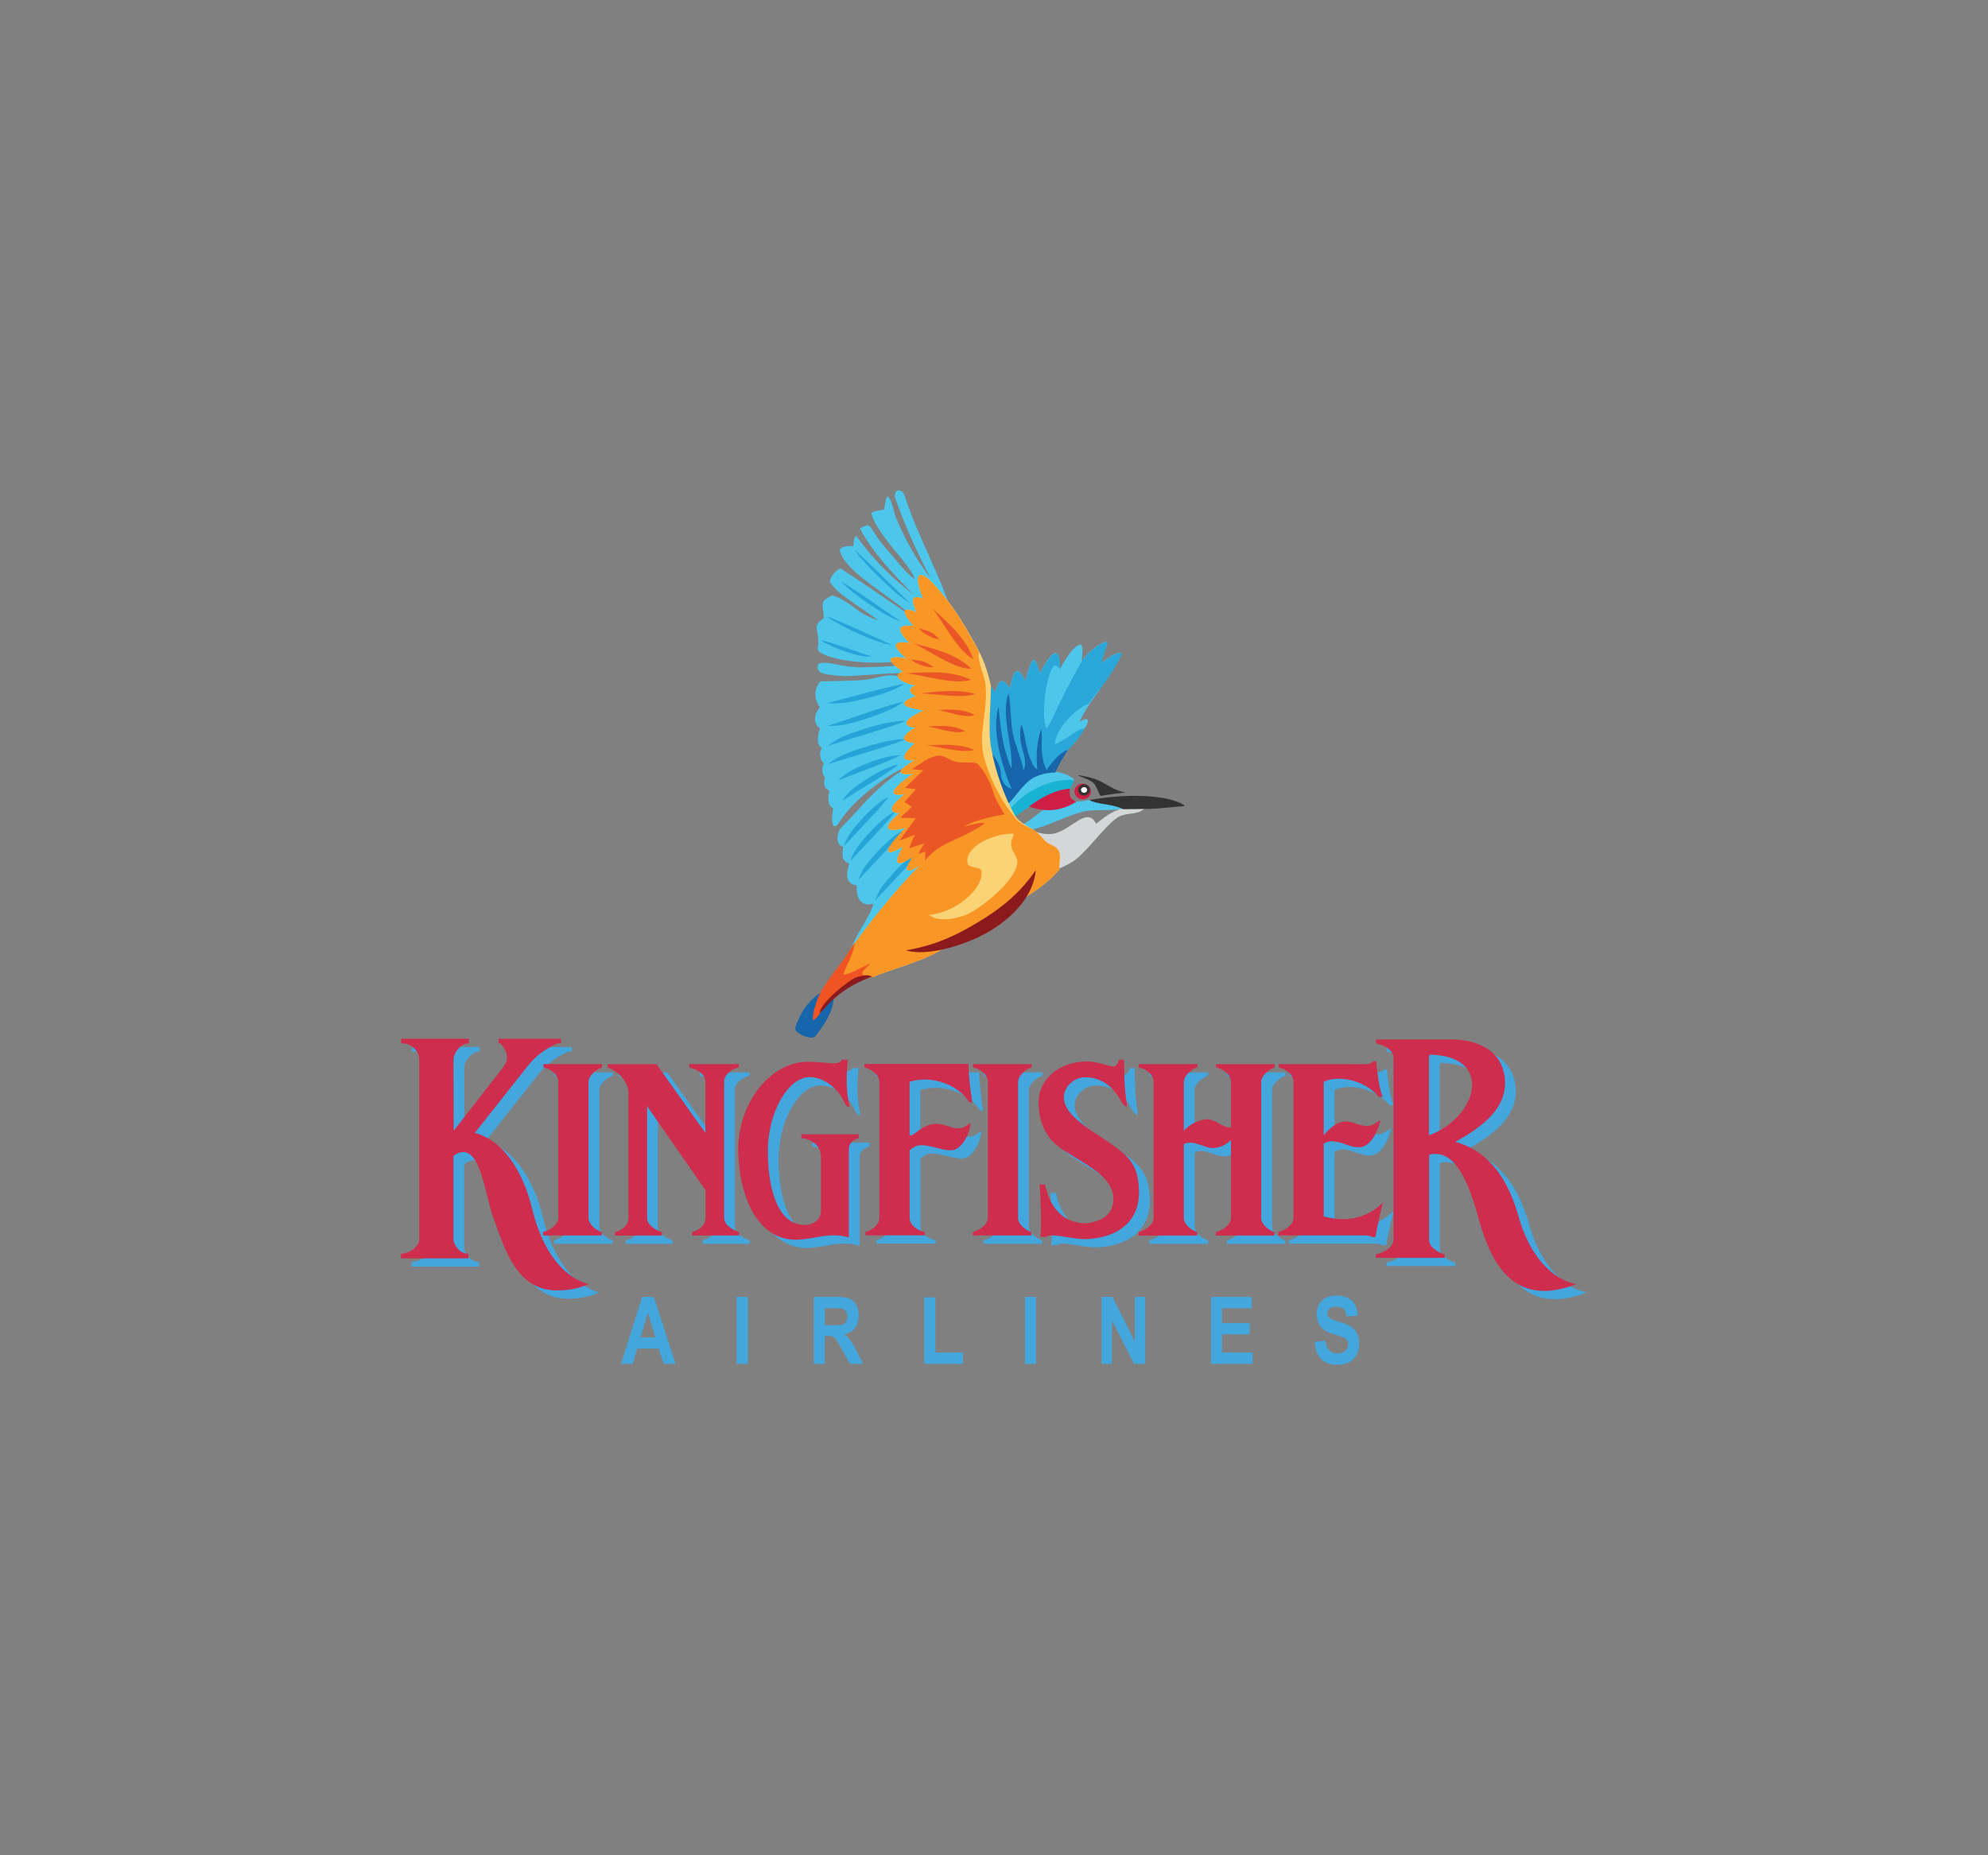 <?xml version="1.0" encoding="utf-8"?>
<!-- Generator: Adobe Illustrator 24.0.2, SVG Export Plug-In . SVG Version: 6.00 Build 0)  -->
<svg version="1.0" id="Layer_1" xmlns="http://www.w3.org/2000/svg" xmlns:xlink="http://www.w3.org/1999/xlink" x="0px" y="0px"
	 viewBox="0 0 300 280" enable-background="new 0 0 300 280" xml:space="preserve">
<rect x="0" y="0" width="300" height="280" fill="#808080" stroke="none"/>
<g>
	<path fill-rule="evenodd" clip-rule="evenodd" fill="#1765AA" d="M125.59,148.85c-2.57,1.16-4.46,2.86-5.61,6.31
		c-0.11,0.71,2.28,1.87,3.03,1.27C125.39,153.44,126.27,151.18,125.59,148.85L125.59,148.85z"/>
	<path fill-rule="evenodd" clip-rule="evenodd" fill="#D4D7D8" d="M155.66,125.29c0.96,0.42,2.29,0.76,3.41,0.51
		c1.47-0.32,2.64-1.43,3.97-2.14c1.41-0.75,1.94-0.1,2.39,0.66c1.43-1.17,2.46-1.88,3.82-2.29c1.27-0.38,2.65-0.24,3.97-0.36
		c-0.48,0.32-0.84,0.7-1.38,0.88c-0.96,0.32-2.12,0.24-2.96,0.69c-1.59,0.84-3.96,4.13-6.07,6.07c-0.95,0.88-2.18,1.43-3.13,1.83
		C158.34,129.19,157,127.24,155.66,125.29L155.66,125.29z"/>
	<path fill-rule="evenodd" clip-rule="evenodd" fill="#4DC6EC" d="M144.17,94.31c-1.86-6.96-5.51-12.76-7.66-19.52
		c-0.31-1.06-1.76-1.15-1.42,0.39c1.51,4.19,3.3,8.24,5.38,12.13c-1.87-2.41-3.62-5.32-5.17-8.95c-0.47-1.1-0.63-2.81-1.35-3.49
		c-0.38,0.45-0.34,1.38-0.57,2.06c-0.94,0.1-1.63,0.25-1.87,0.5c0.15,1.02,1.09,2.44,1.89,3.57c1.75,2.43,4.01,4.56,4.66,6.42
		c-1.21-0.87-2.2-2.08-3.38-3.51c-0.7-0.85-1.6-1.77-2.27-2.79c-1.23-1.89-1.14-2.28-2.64-1.34c1.84,3.47,4.88,6.74,8.13,9.98
		c-2.73-2.12-5.51-4.52-8.71-8.91c-0.35,0.33-0.37,0.92-0.4,1.57c-1.03-0.07-1.69,0.1-2.09,0.5c0.67,3.42,7.42,6.73,11.3,10.38
		c-3.71-2.49-7.41-5.11-11.12-7.48c-0.38-0.12-1.9,1.39-1.57,2.09c0.96,1.76,4.8,3.81,7.19,5.71c-1.2-0.4-2.4-0.98-3.6-1.93
		c-1.01-0.79-2.46-1.68-3.39-1.81c-1.78,0.95-1.4,0.93-1.17,3.38c-0.36,0.34-0.89,0.58-1.03,1.05c-0.19,0.67,0.15,1.39,0.15,2.09
		c0,0.5,0.09,0.86-0.06,1.34c-0.22,0.71,1.47,1.47,4.08,1.9c2.46,0.41,5.75,0.52,8.53,0.12l0.59,0.57
		c-2.22,0.27-4.42,0.35-6.61,0.38c-3.07,0.04-5.22-1.12-6.53-0.5c-0.23,1.21,0.01,1.62,4.1,1.83c2.67-0.06,7.12-0.59,10.95-0.47
		l-0.52,0.92c-1.25,0.22-2.32-0.6-3.5-0.58c-1.38,0.02-2.72,0.58-4.09,0.7c-2.2,0.19-4.41,0.15-6.62,0.23
		c-1,1.3-0.94,2.61-0.07,3.91c-0.96,1.17-0.96,2.49,0.03,3.19c-0.43,1.17-0.54,2.48,0.29,2.95c-0.43,0.54-0.38,1.82,0.31,2.28
		c-0.37,0.55-0.36,1.81,0.2,2.2c-0.39,0.73-0.16,1.71,0.64,1.93c-0.35,1.46-0.19,2.37,0.55,2.66c-0.09,0.5-0.15,1.11-0.16,1.84
		c0,0.3,0.18,1.74,1.12,0.24c2.61-4.18,9.39-8.46,10.39-8.28c-1.66,0.83-3.41,2.23-5.19,3.94c-1.59,1.52-3.03,3.28-4.83,5.08
		c-1.01,1.01-0.83,2.98,0.2,3c-0.33,1.5-0.02,2.33,0.9,2.51c-0.79,2.62,0.04,3.15,1.12,3.34c-0.07,2.09,0.65,3.19,2.54,2.78
		c-0.75,2.49-3.09,4.93-3.87,8.27c8.72-6.22,18.9-13.23,27.62-19.46c2.52-0.43,5.67-2.34,8.33-2.81c1.83-0.32,3.81,0.07,5.73-0.42
		c-1.72-0.8-3.37-0.59-5.17-1.29c-1.57,0.47-3.86,0.07-5.37,0.65c-1.82,0.7-3.06,2.17-4.85,3.16l-1.35-1.28
		c2.84-1.38,5.42-4.31,8.53-4.14l0.67-1.46c-0.51-0.51-1.39-0.95-3.08-1.23c1.66-3.48,2.62-3.18,4.63-6.4
		c1.41-2.26-0.27-1.32-0.75-1.06c1.12-2.39,2.75-4.36,4.16-6.45c0.83-1.24,2.3-3.51,2.17-3.95c-0.55-0.19-1.67,0.45-3.02,1.55
		c0.33-1.75,1.1-3.09,0.84-3.21c-0.22-0.1-2.02,0.52-3.82,2.88c0.27-1.78,0.17-2.66-0.41-2.43c-0.53,0.22-1.59,1.21-2.83,3.61
		c-0.05-3-0.83-3.57-3.07,0.69c-0.5-1.43-0.84-4.26-2.16,1.12c-1.12-2.13-1.7-2.18-2.33,1.1c-1.15-1.54-1.62-1.47-2.25,0.59
		c-1.38-2.01-2.42-0.82-3.44-0.56L144.17,94.31L144.17,94.31z"/>
	<path fill-rule="evenodd" clip-rule="evenodd" fill="#18B3D2" d="M152.06,122.56c2.74-3.63,7-5.06,10.03-4.85
		c-0.16,0.54-0.45,1.08-0.76,1.62c-2.67,0.01-6.33,2.47-8.67,4.32C152.46,123.29,152.26,122.92,152.06,122.56L152.06,122.56z"/>
	<path fill-rule="evenodd" clip-rule="evenodd" fill="#CD1F46" d="M161.47,119.02c-2,0.12-4.18,1.19-6.18,2.7
		c2.22,0.8,4.55,0.87,7.15-0.72C161.52,120.72,161.25,119.88,161.47,119.02L161.47,119.02z M163.38,118.27
		c0.69,0,1.24,0.53,1.24,1.18c0,0.65-0.56,1.18-1.24,1.18c-0.69,0-1.24-0.53-1.24-1.18C162.14,118.8,162.69,118.27,163.38,118.27
		L163.38,118.27z"/>
	<path fill-rule="evenodd" clip-rule="evenodd" fill="#333333" d="M162.59,116.97c2.75,0.39,3.55,0.97,5.13,1.87
		c0.7,0.4,1.41,0.62,2.11,0.77c-1.29,0.14-2.51,0.29-3.75,0.51c-0.4-0.57-0.55-1.44-1.09-1.96
		C164.4,117.61,163.41,117.42,162.59,116.97L162.59,116.97z M164.41,120.73c2.61-0.43,5.12-0.68,7.65-0.61
		c2.06,0.06,3.75,0.3,4.98,0.67c0.76,0.23,1.7,0.65,1.73,0.84c-0.29,0.08-1.07,0.11-1.6,0.16c-1.18,0.1-2.35,0.24-3.54,0.28
		c-1.42,0.05-3.49,0.05-4.2,0.05c-0.26-0.24-1.37-0.54-2.51-0.71C165.62,121.22,164.76,121,164.41,120.73L164.41,120.73z
		 M163.59,118.37c0.5,0,0.9,0.38,0.9,0.85c0,0.47-0.4,0.85-0.9,0.85c-0.5,0-0.9-0.38-0.9-0.85
		C162.69,118.76,163.09,118.37,163.59,118.37L163.59,118.37z"/>
	<path fill-rule="evenodd" clip-rule="evenodd" fill="#FFFFFF" d="M163.59,118.79c0.25,0,0.46,0.19,0.46,0.43
		c0,0.24-0.2,0.43-0.46,0.43c-0.25,0-0.46-0.19-0.46-0.43C163.13,118.99,163.34,118.79,163.59,118.79L163.59,118.79z"/>
	<path fill-rule="evenodd" clip-rule="evenodd" fill="#2AA7D8" d="M151.79,121.25c1.68-1.08,1-4.56,7.25-4.81
		c1.66-3.48,2.62-3.18,4.63-6.4c-0.37-0.57-3.05,1.81-4.47,2.27c0.02-2.18,2.99-5.36,5.12-6.1c0.88-1.36,1.86-2.36,2.75-3.68
		c0.83-1.24,2.3-3.51,2.17-3.95c-0.55-0.19-1.67,0.45-3.02,1.55c0.33-1.75,1.1-3.09,0.84-3.21c-0.22-0.1-2.02,0.52-3.82,2.88
		c-4.06,7.15-4.31,8.91-5.31,10.13c-0.94-1.79-0.04-8.19,1.08-9.41c0.21-0.23,0.59,0.02,0.98,0.47c-0.05-3-0.83-3.57-3.07,0.69
		c-0.5-1.43-0.84-4.26-2.16,1.12c-1.12-2.13-1.7-2.18-2.33,1.1c-1.15-1.54-1.62-1.47-2.25,0.59c-0.47-0.68-0.91-1-1.32-1.1
		C147.62,112.67,150.49,119.33,151.79,121.25L151.79,121.25z"/>
	<path fill-rule="evenodd" clip-rule="evenodd" fill="#1765AA" d="M151.91,121.46c0.89-0.48,2.35-3.14,3.97-4.03
		c0.98-0.54,2.02-0.81,3.37-0.84c0.48-1.14,1.19-2.28,1.91-3.42c-0.83,0.15-2.15,1.41-3.22,3.05c-0.46-0.88-0.65-1.9-0.73-2.97
		c-0.08-1.06,0.09-2.23-0.08-3.24c-0.61,1.77-0.84,3.73-0.59,6.13c-0.67-0.45-0.98-1.37-1.29-2.23c-0.51-1.42-0.57-3.3-1.14-4.6
		c-0.28,1.27-0.19,2.59,0.19,3.8c0.42,1.33,0.53,2.43,0.16,3.14c-0.38-1.97-1.24-3.65-1.62-5.62c-0.37-1.9-0.27-4.09-0.64-5.99
		c-1.24,3.15,0.7,8,0.45,11.36c-1.42-3.15-1.65-6.3-1.96-9.29c-0.96,2.91,0.04,7.8,1.96,12.36c-1.06-0.38-1.6-1.24-1.63-2.56
		c-0.03-1.07-1.13-2.87-1.88-3.04C149.15,113.44,151.81,121.51,151.91,121.46L151.91,121.46z"/>
	<path fill-rule="evenodd" clip-rule="evenodd" fill="#FBD376" d="M131.74,147.45c2.33-1.04,6.79-2.13,9.87-3.84
		c4.51-2.82,9.02-5.63,13.53-8.45c1.85-1.18,3.5-2.46,4.73-3.96c-0.1-0.87,0.28-2.06-0.12-2.84c-0.38-0.73-1.43-0.83-2.01-1.42
		c-0.39-0.39-0.72-0.81-1.12-1.18c-1.12-1.03-2.76-1.42-3.5-2.75c-1.62-2.89-2.93-6.72-3.52-9.95c-0.57-3.14-0.05-6.38-0.07-9.57
		c-0.38-1.69-0.91-3.5-1.74-5.08c-1.97-3.73-4.16-7.43-7.18-10.56c-1.6-1.66-3-1.78-1.31,2.52c-1.45-0.6-2-0.18-0.99,2.03
		c-2.55-1.04-2.04,0.14-0.47,2.09c-2.63-0.34-2.42,0.71-0.58,2.56c-2.63-0.47-2.67,0.49-0.48,2.31c-3.73-0.66-2.36,0.76-0.51,2.03
		c-1.89,0.45-0.13,1.74,1.86,2.05c-0.98,0.44-1.12,0.94,0.04,1.65c-3.08,1.13-1.54,1.7,1.18,2.12c-2.86,1.4-3.34,2.29-1.29,2.63
		c-2.48,1.53-1.83,2.11-0.01,2.33c-2.61,2.41-1.57,2.64-0.05,2.58c-3.1,1.83-2.33,2.29-0.25,2.02c-3.36,2.41-3.83,3.53-1.23,3.08
		c-2.28,1.84-2.53,2.79-0.77,2.88c-2.74,2.27-2.13,3.06,0.92,2.18c-4.29,4.31-2.58,4.26-0.38,2.83c-1.79,3.02-0.7,3.02,1.38,1.65
		c-1.83,2.76-0.2,2.15,1.18,1.18c-3.59,3.62-7,7.86-10.33,12.41l-2.05,5.14L131.74,147.45L131.74,147.45z"/>
	<path fill-rule="evenodd" clip-rule="evenodd" fill="#26A4D7" d="M127.33,127.72c2.25-2.47,5.31-5.5,6.74-7.4
		c-0.92,0.26-2.86,1.97-4.03,3.32C129.12,124.68,127.92,125.89,127.33,127.72L127.33,127.72z"/>
	<path fill-rule="evenodd" clip-rule="evenodd" fill="#26A4D7" d="M128.35,129.91c2.25-2.47,5.31-5.5,6.74-7.4
		c-0.92,0.26-2.86,1.97-4.03,3.32C130.14,126.87,128.94,128.08,128.35,129.91L128.35,129.91z"/>
	<path fill-rule="evenodd" clip-rule="evenodd" fill="#26A4D7" d="M129.52,132.82c2.25-2.47,5.31-5.5,6.74-7.4
		c-0.92,0.26-2.86,1.97-4.03,3.32C131.31,129.78,130.12,130.99,129.52,132.82L129.52,132.82z"/>
	<path fill-rule="evenodd" clip-rule="evenodd" fill="#26A4D7" d="M132.08,135.88c2.25-2.47,5.31-5.5,6.74-7.4
		c-0.92,0.26-2.86,1.97-4.03,3.32C133.87,132.85,132.67,134.06,132.08,135.88L132.08,135.88z"/>
	<path fill-rule="evenodd" clip-rule="evenodd" fill="#26A4D7" d="M127.1,120.84c2.81-1.8,6.55-3.93,8.43-5.4
		c-0.95,0.01-3.27,1.16-4.76,2.16C129.61,118.38,128.14,119.23,127.1,120.84L127.1,120.84z"/>
	<path fill-rule="evenodd" clip-rule="evenodd" fill="#26A4D7" d="M126.52,117.77c3.09-1.25,7.17-2.65,9.28-3.74
		c-0.94-0.17-3.43,0.54-5.07,1.24C129.45,115.81,127.84,116.38,126.52,117.77L126.52,117.77z"/>
	<path fill-rule="evenodd" clip-rule="evenodd" fill="#26A4D7" d="M124.92,112.57c3.9-1.25,9.04-2.65,11.71-3.74
		c-1.18-0.17-4.33,0.54-6.4,1.24C128.62,110.61,126.59,111.18,124.92,112.57L124.92,112.57z"/>
	<path fill-rule="evenodd" clip-rule="evenodd" fill="#26A4D7" d="M124.92,115.34c3.9-1.25,9.04-2.65,11.71-3.74
		c-1.18-0.17-4.33,0.54-6.4,1.24C128.62,113.38,126.59,113.95,124.92,115.34L124.92,115.34z"/>
	<path fill-rule="evenodd" clip-rule="evenodd" fill="#26A4D7" d="M131.56,99.09c-2.55-0.83-5.82-2.05-7.66-2.49
		c0.57,0.54,2.51,1.37,3.88,1.79C128.85,98.72,130.14,99.19,131.56,99.09L131.56,99.09z"/>
	<path fill-rule="evenodd" clip-rule="evenodd" fill="#26A4D7" d="M134.69,97.36c-3.3-1.45-7.51-3.46-9.89-4.34
		c0.73,0.68,3.24,1.98,5,2.72C131.19,96.33,132.85,97.11,134.69,97.36L134.69,97.36z"/>
	<path fill-rule="evenodd" clip-rule="evenodd" fill="#26A4D7" d="M135.89,93.76c-2.99-2.01-6.79-4.73-8.97-6.02
		c0.6,0.8,2.84,2.52,4.44,3.57C132.63,92.13,134.13,93.2,135.89,93.76L135.89,93.76z"/>
	<path fill-rule="evenodd" clip-rule="evenodd" fill="#26A4D7" d="M137.28,90.99c-2.78-2.68-6.32-6.26-8.35-8.04
		c0.56,0.93,2.64,3.16,4.14,4.57C134.24,88.62,135.64,90.02,137.28,90.99L137.28,90.99z"/>
	<path fill-rule="evenodd" clip-rule="evenodd" fill="#26A4D7" d="M124.79,106.11c3.88-0.96,8.82-2.42,11.63-2.89
		c-0.8,0.72-3.71,1.73-5.8,2.21C129,105.8,127.04,106.36,124.79,106.11L124.79,106.11z"/>
	<path fill-rule="evenodd" clip-rule="evenodd" fill="#26A4D7" d="M124.9,109.55c3.8-1.22,8.63-3.01,11.41-3.66
		c-0.75,0.77-3.59,1.98-5.64,2.59C129.08,108.96,127.16,109.65,124.9,109.55L124.9,109.55z"/>
	<path fill-rule="evenodd" clip-rule="evenodd" fill="#F89626" d="M131.74,147.45c2.33-1.04,6.79-2.13,9.87-3.84
		c4.51-2.82,9.02-5.63,13.53-8.45c1.85-1.18,3.5-2.46,4.73-3.96c-0.1-0.87,0.28-2.06-0.12-2.84c-0.38-0.73-1.43-0.83-2.01-1.42
		c-0.39-0.39-0.72-0.81-1.12-1.18c-1.12-1.03-2.81-1.21-3.56-2.54c-1.94-2.22-4.13-6.46-4.72-9.69c-0.57-3.14,0.71-6.44,0.4-10.04
		c-0.15-1.73-1.32-3.6-1.01-5.08c-1.97-3.73-4.11-7.43-7.13-10.56c-1.6-1.66-3-1.78-1.31,2.52c-1.45-0.6-2-0.18-0.99,2.03
		c-2.55-1.04-2.04,0.14-0.47,2.09c-2.63-0.34-2.42,0.71-0.58,2.56c-2.63-0.47-2.67,0.49-0.48,2.31c-3.73-0.66-2.36,0.76-0.51,2.03
		c-1.89,0.45-0.13,1.74,1.86,2.05c-0.98,0.44-1.12,0.94,0.04,1.65c-3.08,1.13-1.54,1.7,1.18,2.12c-2.86,1.4-3.34,2.29-1.29,2.63
		c-2.48,1.53-1.83,2.11-0.01,2.33c-2.61,2.41-1.57,2.64-0.05,2.58c-3.1,1.83-2.33,2.29-0.25,2.02c-3.36,2.41-3.83,3.53-1.23,3.08
		c-2.28,1.84-2.53,2.79-0.77,2.88c-2.74,2.27-2.13,3.06,0.92,2.18c-4.29,4.31-2.58,4.26-0.38,2.83c-1.79,3.02-0.7,3.02,1.38,1.65
		c-1.83,2.76-0.2,2.15,1.18,1.18c-3.59,3.62-7,7.86-10.33,12.41l-2.05,5.14L131.74,147.45L131.74,147.45z"/>
	<path fill-rule="evenodd" clip-rule="evenodd" fill="#F05423" d="M128.98,142.29c-0.55,0.82-1.1,1.64-1.64,2.47
		c-1.12,1.51-2.36,3.1-3.25,4.54c-0.84,1.37-1.53,3.65-1.41,4.66c0.31-0.07,0.68-0.45,1.1-1.06c1.73-2.84,4.07-4.53,6.73-5.6
		c-0.32-0.13-0.42-0.32-0.35-0.58c0.1-0.35,0.94-0.94,1.17-1.34c-1.5,0.75-3.15,1.64-3.99,1.72
		C127.1,146.68,128.8,144.33,128.98,142.29L128.98,142.29z"/>
	<path fill-rule="evenodd" clip-rule="evenodd" fill="#8A1A1D" d="M123.68,152.94c0.78-0.64,1.28-1.57,3.01-2.91
		c1.56-1.21,3.18-2.01,4.94-2.65c-0.96-0.42-1.65-0.05-2.33,0.1C128.34,147.7,123.66,151.41,123.68,152.94L123.68,152.94z"/>
	<path fill-rule="evenodd" clip-rule="evenodd" fill="#FBD377" d="M140.18,138.06c4.1-0.28,8.39-4.09,7.91-6.66
		c-0.11-0.58-1.81-0.35-2.08-1.06c-0.58-2.68,4.37-4.71,7.01-4.5c-0.22,0.6-0.5,1.19-0.43,1.8c0.1,0.89,0.98,1.61,0.94,2.51
		c-0.1,2.19-3.92,5.73-6.81,7.44C144.84,138.71,141.54,139.28,140.18,138.06L140.18,138.06z"/>
	<path fill-rule="evenodd" clip-rule="evenodd" fill="#8C191B" d="M136.73,143.43c4.6-0.79,7.72-2.37,10.77-4.19
		c3.57-2.14,6.29-4.31,8.81-7.91c-0.35,3.92-3.5,7.07-6.7,9.04C145.86,142.69,139.78,144.41,136.73,143.43L136.73,143.43z"/>
	<path fill-rule="evenodd" clip-rule="evenodd" fill="#EB5627" d="M151.58,122.91c-0.45-0.88-1.38-2.18-1.71-3.41
		c-0.49-1.84-1.98-4.11-2.55-4.32c-0.57-0.22-2.02,0.01-2.98-0.18c-1.01-0.2-1.86-1.11-2.88-0.95c-1.46,0.23-2.57,1.29-3.86,2.01
		c0.58,0.07,1.15,0.14,1.73,0.21c-0.92,0.88-1.85,1.76-2.77,2.64c0.55,0.07,1.1,0.14,1.65,0.21c-0.58,0.64-1.15,1.29-1.73,1.93
		c0.37,0.24,0.75,0.48,1.12,0.71c-0.58,0.55-1.15,1.11-1.73,1.66c0.78,0.02,1.56,0.04,2.34,0.05c-0.83,1.14-1.67,2.27-2.5,3.41
		c0.78-0.3,1.56-0.6,2.34-0.9c-0.29,0.69-0.59,1.37-0.88,2.06c0.77-0.26,1.54-0.51,2.32-0.77c-0.31,0.54-0.62,1.07-0.93,1.61
		c0.36-0.12,0.73-0.25,1.09-0.37c-0.01,0.45-0.02,0.9-0.03,1.35c0.88-1.19,2.29-2.18,4.29-3.06c1.81-0.8,3.58-1.69,4.66-2.54
		c-0.38-0.17-1.6,0.08-3.11,0.48C146.6,124.06,148.53,123.44,151.58,122.91L151.58,122.91z M146.88,99.48
		c-2.41-1.26-4.46-5.53-6.19-7.68C143.05,93.98,145.79,96.32,146.88,99.48L146.88,99.48z M146.59,100.94
		c-2.72,0.02-6.34-2.78-8.8-3.86C140.85,97.88,144.3,98.66,146.59,100.94L146.59,100.94z M146.51,102.59
		c-2.59,0.83-7.06-0.71-9.81-0.98C139.91,101.45,143.5,101.15,146.51,102.59L146.51,102.59z M147.19,104.75
		c-2.16,0.71-6.01-0.07-8.34-0.1C141.55,104.36,144.57,103.95,147.19,104.75L147.19,104.75z M147.11,107.94
		c-1.54,0.53-4.05-0.57-5.62-0.8C143.36,107.08,145.45,106.93,147.11,107.94L147.11,107.94z M145.6,110.35
		c-1.53,0.55-4.06-0.51-5.64-0.71C141.83,109.55,143.92,109.36,145.6,110.35L145.6,110.35z M147.01,113.18
		c-1.92,0.55-5.19-0.5-7.2-0.69C142.17,112.39,144.82,112.2,147.01,113.18L147.01,113.18z M138.62,94.82
		c1.77,0.44,2.17,0.66,3.13,1.67C140.6,96.33,139.39,95.68,138.62,94.82L138.62,94.82z M137.5,99.55c1.81,0.16,2.25,0.31,3.36,1.15
		C139.69,100.74,138.4,100.29,137.5,99.55L137.5,99.55z"/>
	<path fill-rule="evenodd" clip-rule="evenodd" fill="#43A6DD" d="M122.58,172.44h8.63v0.59c-0.89,0.21-1.49,0.87-1.49,1.58v13.41
		c-0.93-0.32-1.85-0.35-2.78-0.32c-1.74,0.07-3.45,0.65-5.2,0.65c-5.47,0.01-8.41-5.8-8.7-12.89c-0.31-7.66,4.87-13.97,10.46-13.97
		c1.62,0,3.19,0.24,3.95,0.24c0.53,0,1.05-0.13,1.22-0.55h0.9c-0.21,2.16-0.3,4.33,0.15,6.42c0.32,1.51-0.55,0.35-0.69,0
		c-0.64-1.66-2.79-3.78-5.23-3.79c-3.12-0.01-6.33,5.11-6.3,11.34c0.03,5.46,1.44,10.8,5.4,10.97c1.67,0.07,2.61-1,2.61-2.04v-8.27
		c0-1.35-0.96-2.54-2.94-2.8V172.44L122.58,172.44z M132.24,187.19c1.14-0.33,2.09-1.18,2.09-2.19v-20.49
		c0-1.04-1.38-2.03-2.25-2.15v-0.53h2.25h4.57h8.88v0.53c0.07,1.69,0.3,3.46,0.57,5.25h-0.46c-1.38-2.33-5.27-4.23-9-3.1v8.06
		c0.08,0.03,0.16,0.04,0.24,0.03c0.51-0.06,1.83-1.7,3.71-1.74c1.46-0.03,2.29,0.73,3.47,0.69c0.66-0.02,1.2-0.42,1.78-0.85
		c-0.12,1.89-1.46,4.06-2.78,4.14c-1.61,0.09-3.01-0.77-4.77-0.75c-0.58,0.01-1.24,0.35-1.64,0.78v10.19c0,1.04,1.08,1.88,2.3,2.12
		v0.51h-8.96V187.19L132.24,187.19z M148.42,187.19c1.18-0.32,2.28-1.15,2.28-2.21v-20.45c0-1.04-1.03-1.94-2.25-2.18v-0.51h2.25
		h4.56h2.04v0.51c-0.81,0.25-2.04,1.19-2.04,2.18v20.51c0,0.98,1.07,1.84,2.01,2.16v0.51h-2.01h-4.56h-2.28V187.19L148.42,187.19z
		 M209.23,190.57c1.38-0.32,2.68-1.15,2.68-2.21v-27.45c0-1.04-1.21-1.94-2.64-2.18v-0.61h7.43h2.96h0.87
		c5.31,0,8.11,2.65,8.21,6.36c0.11,4.1-3.32,6.8-7.54,9.11l0.08,0c5.15,1.45,7.96,5.71,9.55,11.44c1.18,4.26,4.1,9.17,8.68,10.02
		c-9.08,3.49-12.72-2.43-14.8-10.02c-1.88-6.88-3.98-10.11-7.18-9.57l-0.26,0.13v12.82c0,0.98,1.25,1.84,2.36,2.16v0.51h-2.36h-5.35
		h-2.68V190.57L209.23,190.57z M217.38,160.42c-0.07,0.16-0.12,0.33-0.12,0.5v11.68l0.04-0.01
		C224.65,169.85,227.1,160.58,217.38,160.42L217.38,160.42z M194.54,187.19c1.18-0.32,2.28-1.15,2.28-2.21v-20.45
		c0-1.04-1.03-1.94-2.25-2.18v-0.51h2.25h4.56l6.21,0.01c0.41,0,0.99-0.01,1.21-0.43h0.5c0.17,1.79,0.36,3.74,0.97,5.38l-0.56-0.01
		c-2.49-2.86-6.55-3.22-8.33-2.26v8.05c0.92-1.1,2.01-2.03,3.32-2.08c1-0.04,2.2,0.74,3.33,0.7c0.71-0.03,1.29-0.6,1.94-0.9
		c-0.43,1.46-1.27,3.85-3.03,4.08c-1.39,0.18-2.82-0.86-4.28-0.9c-0.45-0.01-0.87,0.14-1.28,0.34v11.03c3.31,0.84,6.3,0.43,8.94-2.1
		c-0.44,1.73-0.85,3.47-1.14,5.2h-0.5c-0.4-0.25-0.8-0.25-1.21-0.25h-4.09h-2h-0.01h-4.56h-2.28V187.19L194.54,187.19z
		 M173.43,187.19c1.18-0.32,2.28-1.15,2.28-2.21v-20.45c0-1.04-1.03-1.94-2.25-2.18v-0.51h2.25h4.56h2.04v0.51
		c-0.81,0.25-2.04,1.19-2.04,2.18v7.36c1.11-1.16,2.39-1.63,3.42-1.71c1.22-0.09,2.25,1.15,3.47,1.22c0.07,0,0.15,0,0.22,0v-6.86
		c0-1.04-1.03-1.94-2.25-2.18v-0.51h2.25h4.56H194v0.51c-0.81,0.25-2.04,1.19-2.04,2.18v20.51c0,0.98,1.07,1.84,2.01,2.16v0.51
		h-2.01h-4.56h-2.28v-0.51c1.18-0.32,2.28-1.15,2.28-2.21v-11.7c-0.74,0.71-1.64,1.18-2.66,1.21c-1.25,0.03-2.44-0.89-3.66-0.8
		c-0.29,0.02-0.55,0.1-0.79,0.22v11.12c0,0.98,1.07,1.84,2.01,2.16v0.51h-2.01h-4.56h-2.28V187.19L173.43,187.19z M105.64,161.84
		h7.47v0.51c-1.13,0.27-2.21,1.1-2.21,2.12v20.6c0,1.02,1.17,1.75,2.24,2.13v0.51h-7.08v-0.51c1.29-0.34,2.03-1.17,2.03-2.15v-4.16
		l-8.72-12.55l-0.1-0.26v17c0,1.02,1.17,1.75,2.24,2.13v0.51h-7.08v-0.51c1.29-0.34,2.03-1.17,2.03-2.15v-18.82
		c0-1.74-1.51-3.32-3.13-3.87v-0.51h7.37l7.38,10.38v-7.74c0-1.08-1.15-1.86-2.44-2.13V161.84L105.64,161.84z M83.6,187.19
		c1.18-0.32,2.28-1.15,2.28-2.21v-20.45c0-1.04-1.03-1.94-2.25-2.18v-0.51h2.25h4.56h2.04v0.51c-0.81,0.25-2.04,1.19-2.04,2.18
		v20.51c0,0.98,1.07,1.84,2.01,2.16v0.51h-2.01h-4.56H83.6V187.19L83.6,187.19z M76.87,158.02h9.41v0.7h-0.5
		c-1.76,0.76-3.29,1.84-4.51,3.39l-8,10.13c5.91,1.52,8.15,9.32,8.59,11.2c1.44,6.14,4.41,10.43,8.57,11.62
		c-1.47,0.64-2.91,0.95-4.83,0.94c-6.05-0.05-7.8-6.19-9.56-11.06c-1.24-3.43-1.82-9.95-4.62-9.82c-0.47,0.02-1.13,0.33-1.37,0.62
		v12.59c0,0.58,0.77,2.11,2.25,2.14v0.7H62.12v-0.7c1.53-0.05,2.77-1.32,2.77-2.12v-27.26c0-0.94-1-2.44-2.74-2.38v-0.7h10.22v0.7
		c-1.43,0.04-2.31,1.67-2.31,2.38l0.02,10.82l7.52-9.65c0.9-1.15,0.58-2.37-0.44-3.55h-0.3V158.02L76.87,158.02z M170.5,161.19h0.75
		c0.03,2.09,0.03,4.27,0.4,6.42c0.21,1.24-0.6,0.29-0.75,0c-1.17-2.23-2.89-3.78-5.57-3.78c-1.4,0-3.09,1.21-3.16,2.97
		c-0.1,2.41,3.21,4.48,5.8,6.18c4.16,2.74,5.33,3.93,5.53,7.71c0.27,4.9-3.22,7.39-7.94,7.56c-1.72,0.06-3.65-0.55-5.16-0.55
		c-0.34,0-0.61,0-0.9,0.22h-0.85c0.15-2.73,0.03-5.26-0.13-7.89h0.83c0.73,3.59,2.83,5.9,6.27,5.84c2.66-0.37,3.99-1.54,4.03-3.63
		c0.06-3.16-3.77-5-6.17-6.56c-1.67-1.09-5.06-2.48-5.12-8.06c-0.04-3.23,2.82-6.11,7.23-6.18c1.51-0.02,3.46,0.77,4.01,0.76
		C170.09,162.18,170.29,161.84,170.5,161.19L170.5,161.19z"/>
	<path fill-rule="evenodd" clip-rule="evenodd" fill="#CE2D4D" d="M120.95,171.19h8.63v0.59c-0.89,0.21-1.49,0.87-1.49,1.58v13.41
		c-0.93-0.32-1.85-0.36-2.78-0.32c-1.74,0.07-3.45,0.65-5.2,0.65c-5.47,0.01-8.41-5.8-8.7-12.89c-0.31-7.66,4.87-13.97,10.46-13.97
		c1.62,0,3.19,0.24,3.95,0.24c0.53,0,1.05-0.13,1.22-0.55h0.9c-0.21,2.16-0.3,4.33,0.15,6.42c0.32,1.51-0.55,0.35-0.69,0
		c-0.64-1.66-2.79-3.78-5.23-3.79c-3.12-0.01-6.33,5.11-6.3,11.34c0.03,5.46,1.44,10.8,5.4,10.97c1.67,0.07,2.61-1,2.61-2.04v-8.27
		c0-1.35-0.96-2.54-2.94-2.8V171.19L120.95,171.19z M130.61,185.94c1.14-0.33,2.09-1.18,2.09-2.19v-20.49
		c0-1.04-1.38-2.03-2.25-2.15v-0.53h2.25h4.57h8.88v0.53c0.07,1.69,0.3,3.46,0.57,5.25h-0.46c-1.38-2.33-5.27-4.23-9-3.1v8.06
		c0.08,0.03,0.16,0.04,0.24,0.03c0.51-0.05,1.83-1.7,3.71-1.74c1.46-0.03,2.29,0.73,3.47,0.69c0.66-0.02,1.2-0.42,1.78-0.85
		c-0.12,1.89-1.46,4.06-2.78,4.14c-1.61,0.09-3.01-0.77-4.77-0.75c-0.58,0.01-1.24,0.35-1.64,0.78v10.19c0,1.04,1.08,1.88,2.3,2.12
		v0.51h-8.96V185.94L130.61,185.94z M146.79,185.94c1.18-0.32,2.28-1.15,2.28-2.21v-20.45c0-1.04-1.03-1.94-2.25-2.18v-0.51h2.25
		h4.56h2.04v0.51c-0.81,0.25-2.04,1.19-2.04,2.18v20.51c0,0.98,1.07,1.84,2.01,2.16v0.51h-2.01h-4.56h-2.28V185.94L146.79,185.94z
		 M207.61,189.32c1.38-0.32,2.68-1.15,2.68-2.21v-27.45c0-1.04-1.21-1.94-2.64-2.18v-0.61h7.43h2.96h0.87
		c5.31,0,8.11,2.65,8.21,6.36c0.11,4.1-3.32,6.8-7.54,9.11l0.08,0c5.15,1.45,7.96,5.71,9.55,11.44c1.18,4.26,4.1,9.17,8.68,10.02
		c-9.08,3.49-12.72-2.43-14.8-10.02c-1.88-6.88-3.98-10.11-7.18-9.57l-0.26,0.13v12.82c0,0.98,1.25,1.84,2.36,2.16v0.51h-2.36h-5.35
		h-2.68V189.32L207.61,189.32z M215.75,159.17c-0.07,0.16-0.12,0.33-0.12,0.5v11.68l0.04-0.01
		C223.03,168.6,225.48,159.33,215.75,159.17L215.75,159.17z M192.92,185.94c1.18-0.32,2.28-1.15,2.28-2.21v-20.45
		c0-1.04-1.03-1.94-2.25-2.18v-0.51h2.25h4.56l6.21,0.01c0.41,0,0.99-0.01,1.21-0.43h0.5c0.17,1.79,0.36,3.74,0.97,5.38l-0.56-0.01
		c-2.49-2.86-6.55-3.22-8.33-2.26v8.05c0.92-1.1,2.01-2.03,3.32-2.08c1-0.04,2.2,0.74,3.33,0.7c0.71-0.03,1.29-0.6,1.94-0.9
		c-0.43,1.46-1.27,3.85-3.03,4.08c-1.39,0.18-2.82-0.86-4.28-0.9c-0.45-0.01-0.87,0.14-1.28,0.34v11.03c3.31,0.84,6.3,0.43,8.94-2.1
		c-0.44,1.73-0.85,3.47-1.14,5.2h-0.5c-0.4-0.25-0.8-0.25-1.21-0.25h-4.09h-2h-0.01h-4.56h-2.28V185.94L192.92,185.94z
		 M171.81,185.94c1.18-0.32,2.28-1.15,2.28-2.21v-20.45c0-1.04-1.03-1.94-2.25-2.18v-0.51h2.25h4.56h2.04v0.51
		c-0.81,0.25-2.04,1.19-2.04,2.18v7.36c1.11-1.16,2.39-1.63,3.42-1.71c1.22-0.09,2.25,1.15,3.47,1.22c0.07,0,0.15,0,0.22,0v-6.86
		c0-1.04-1.03-1.94-2.25-2.18v-0.51h2.25h4.56h2.04v0.51c-0.81,0.25-2.04,1.19-2.04,2.18v20.51c0,0.98,1.07,1.84,2.01,2.16v0.51
		h-2.01h-4.56h-2.28v-0.51c1.18-0.32,2.28-1.15,2.28-2.21v-11.7c-0.74,0.71-1.64,1.18-2.66,1.21c-1.25,0.03-2.44-0.89-3.66-0.8
		c-0.29,0.02-0.55,0.1-0.79,0.22v11.12c0,0.98,1.07,1.84,2.01,2.16v0.51h-2.01h-4.56h-2.28V185.94L171.81,185.94z M104.02,160.59
		h7.47v0.51c-1.13,0.27-2.21,1.1-2.21,2.12v20.6c0,1.02,1.17,1.75,2.24,2.13v0.51h-7.08v-0.51c1.29-0.34,2.03-1.17,2.03-2.15v-4.16
		l-8.72-12.55l-0.1-0.26v17c0,1.02,1.17,1.75,2.24,2.13v0.51H92.8v-0.51c1.29-0.34,2.03-1.17,2.03-2.15v-18.82
		c0-1.74-1.51-3.32-3.13-3.87v-0.51h7.37l7.38,10.38v-7.74c0-1.08-1.15-1.86-2.44-2.13V160.59L104.02,160.59z M81.97,185.94
		c1.18-0.32,2.28-1.15,2.28-2.21v-20.45c0-1.04-1.03-1.94-2.25-2.18v-0.51h2.25h4.56h2.04v0.51c-0.81,0.25-2.04,1.19-2.04,2.18
		v20.51c0,0.98,1.07,1.84,2.01,2.16v0.51h-2.01h-4.56h-2.28V185.94L81.97,185.94z M75.25,156.77h9.41v0.7h-0.5
		c-1.76,0.76-3.29,1.84-4.51,3.39l-8,10.13c5.91,1.52,8.15,9.32,8.59,11.2c1.44,6.14,4.41,10.43,8.57,11.62
		c-1.47,0.64-2.91,0.95-4.83,0.94c-6.05-0.05-7.8-6.19-9.56-11.06c-1.24-3.43-1.82-9.95-4.62-9.82c-0.47,0.02-1.13,0.33-1.37,0.62
		v12.59c0,0.58,0.77,2.11,2.25,2.14v0.7H60.5v-0.7c1.53-0.05,2.77-1.32,2.77-2.12v-27.26c0-0.94-1-2.44-2.74-2.38v-0.7h10.22v0.7
		c-1.43,0.04-2.31,1.67-2.31,2.38l0.02,10.82l7.52-9.65c0.9-1.15,0.58-2.37-0.44-3.55h-0.3V156.77L75.25,156.77z M168.87,159.94
		h0.75c0.03,2.09,0.03,4.27,0.4,6.42c0.21,1.24-0.6,0.29-0.75,0c-1.17-2.23-2.89-3.78-5.57-3.78c-1.4,0-3.09,1.21-3.16,2.97
		c-0.1,2.41,3.21,4.48,5.8,6.18c4.16,2.74,5.33,3.93,5.53,7.71c0.27,4.9-3.22,7.39-7.94,7.56c-1.72,0.06-3.65-0.55-5.16-0.55
		c-0.34,0-0.61,0-0.9,0.22h-0.85c0.15-2.73,0.03-5.26-0.13-7.89h0.83c0.73,3.59,2.83,5.9,6.27,5.84c2.66-0.37,3.99-1.54,4.03-3.63
		c0.06-3.16-3.77-5-6.17-6.56c-1.67-1.09-5.06-2.48-5.12-8.06c-0.04-3.23,2.82-6.11,7.23-6.18c1.51-0.02,3.46,0.77,4.01,0.76
		C168.46,160.93,168.67,160.59,168.87,159.94L168.87,159.94z"/>
	<path fill-rule="evenodd" clip-rule="evenodd" fill="#43A6DD" d="M101.95,205.84h-1.8l-0.72-2.3h-3.27l-0.68,2.3h-1.76l3.19-10.11
		h1.75L101.95,205.84L101.95,205.84z M98.91,201.84l-1.13-3.75l-1.11,3.75H98.91L98.91,201.84z M111.15,205.84v-10.11h1.71v10.11
		H111.15L111.15,205.84z M122.81,205.84v-10.11h3.52c0.9,0,1.55,0.09,1.93,0.27c0.39,0.18,0.7,0.5,0.95,0.94
		c0.25,0.45,0.37,0.99,0.37,1.61c0,0.79-0.19,1.43-0.57,1.91c-0.38,0.48-0.92,0.79-1.62,0.91c0.36,0.26,0.65,0.54,0.89,0.84
		c0.24,0.31,0.56,0.85,0.96,1.65l1,1.97h-1.99l-1.21-2.2c-0.44-0.79-0.73-1.29-0.89-1.49c-0.16-0.2-0.32-0.34-0.5-0.41
		c-0.17-0.08-0.45-0.11-0.84-0.11h-0.35v4.22H122.81L122.81,205.84z M124.47,200.01h1.24c0.76,0,1.24-0.03,1.45-0.1
		c0.21-0.07,0.37-0.2,0.5-0.4c0.13-0.2,0.19-0.47,0.19-0.81c0-0.32-0.07-0.58-0.19-0.78c-0.13-0.2-0.3-0.33-0.52-0.4
		c-0.16-0.05-0.61-0.08-1.36-0.08h-1.31V200.01L124.47,200.01z M139.48,205.84v-10.03h1.67v8.32h4.16v1.7H139.48L139.48,205.84z
		 M154.67,205.84v-10.11h1.67v10.11H154.67L154.67,205.84z M166.24,205.84v-10.11h1.63l3.39,6.75v-6.75h1.56v10.11h-1.68l-3.34-6.59
		v6.59H166.24L166.24,205.84z M182.74,205.84v-10.11h6.15v1.71h-4.48v2.24h4.17v1.7h-4.17v2.75h4.63v1.7H182.74L182.74,205.84z
		 M198.37,202.53l1.63-0.2c0.18,1.29,0.79,1.94,1.81,1.94c0.5,0,0.9-0.13,1.19-0.4c0.29-0.26,0.44-0.59,0.44-0.98
		c0-0.23-0.05-0.43-0.15-0.59c-0.1-0.16-0.26-0.29-0.46-0.4c-0.21-0.1-0.71-0.28-1.5-0.52c-0.71-0.22-1.24-0.45-1.57-0.7
		c-0.33-0.25-0.6-0.58-0.79-1c-0.2-0.41-0.29-0.85-0.29-1.33c0-0.55,0.12-1.05,0.37-1.49c0.25-0.44,0.6-0.77,1.04-1
		c0.44-0.22,0.99-0.34,1.64-0.34c0.97,0,1.73,0.26,2.28,0.79c0.55,0.53,0.84,1.28,0.87,2.27l-1.67,0.09
		c-0.08-0.54-0.23-0.92-0.48-1.14c-0.24-0.21-0.59-0.32-1.04-0.32s-0.8,0.09-1.04,0.28c-0.24,0.19-0.37,0.42-0.37,0.7
		c0,0.28,0.11,0.51,0.33,0.69c0.22,0.19,0.73,0.4,1.52,0.62c0.84,0.24,1.45,0.5,1.82,0.77c0.37,0.27,0.66,0.62,0.86,1.04
		c0.2,0.43,0.3,0.94,0.3,1.55c0,0.88-0.27,1.61-0.81,2.21c-0.54,0.6-1.39,0.9-2.53,0.9C199.73,206,198.6,204.84,198.37,202.53
		L198.37,202.53z"/>
</g>
</svg>
